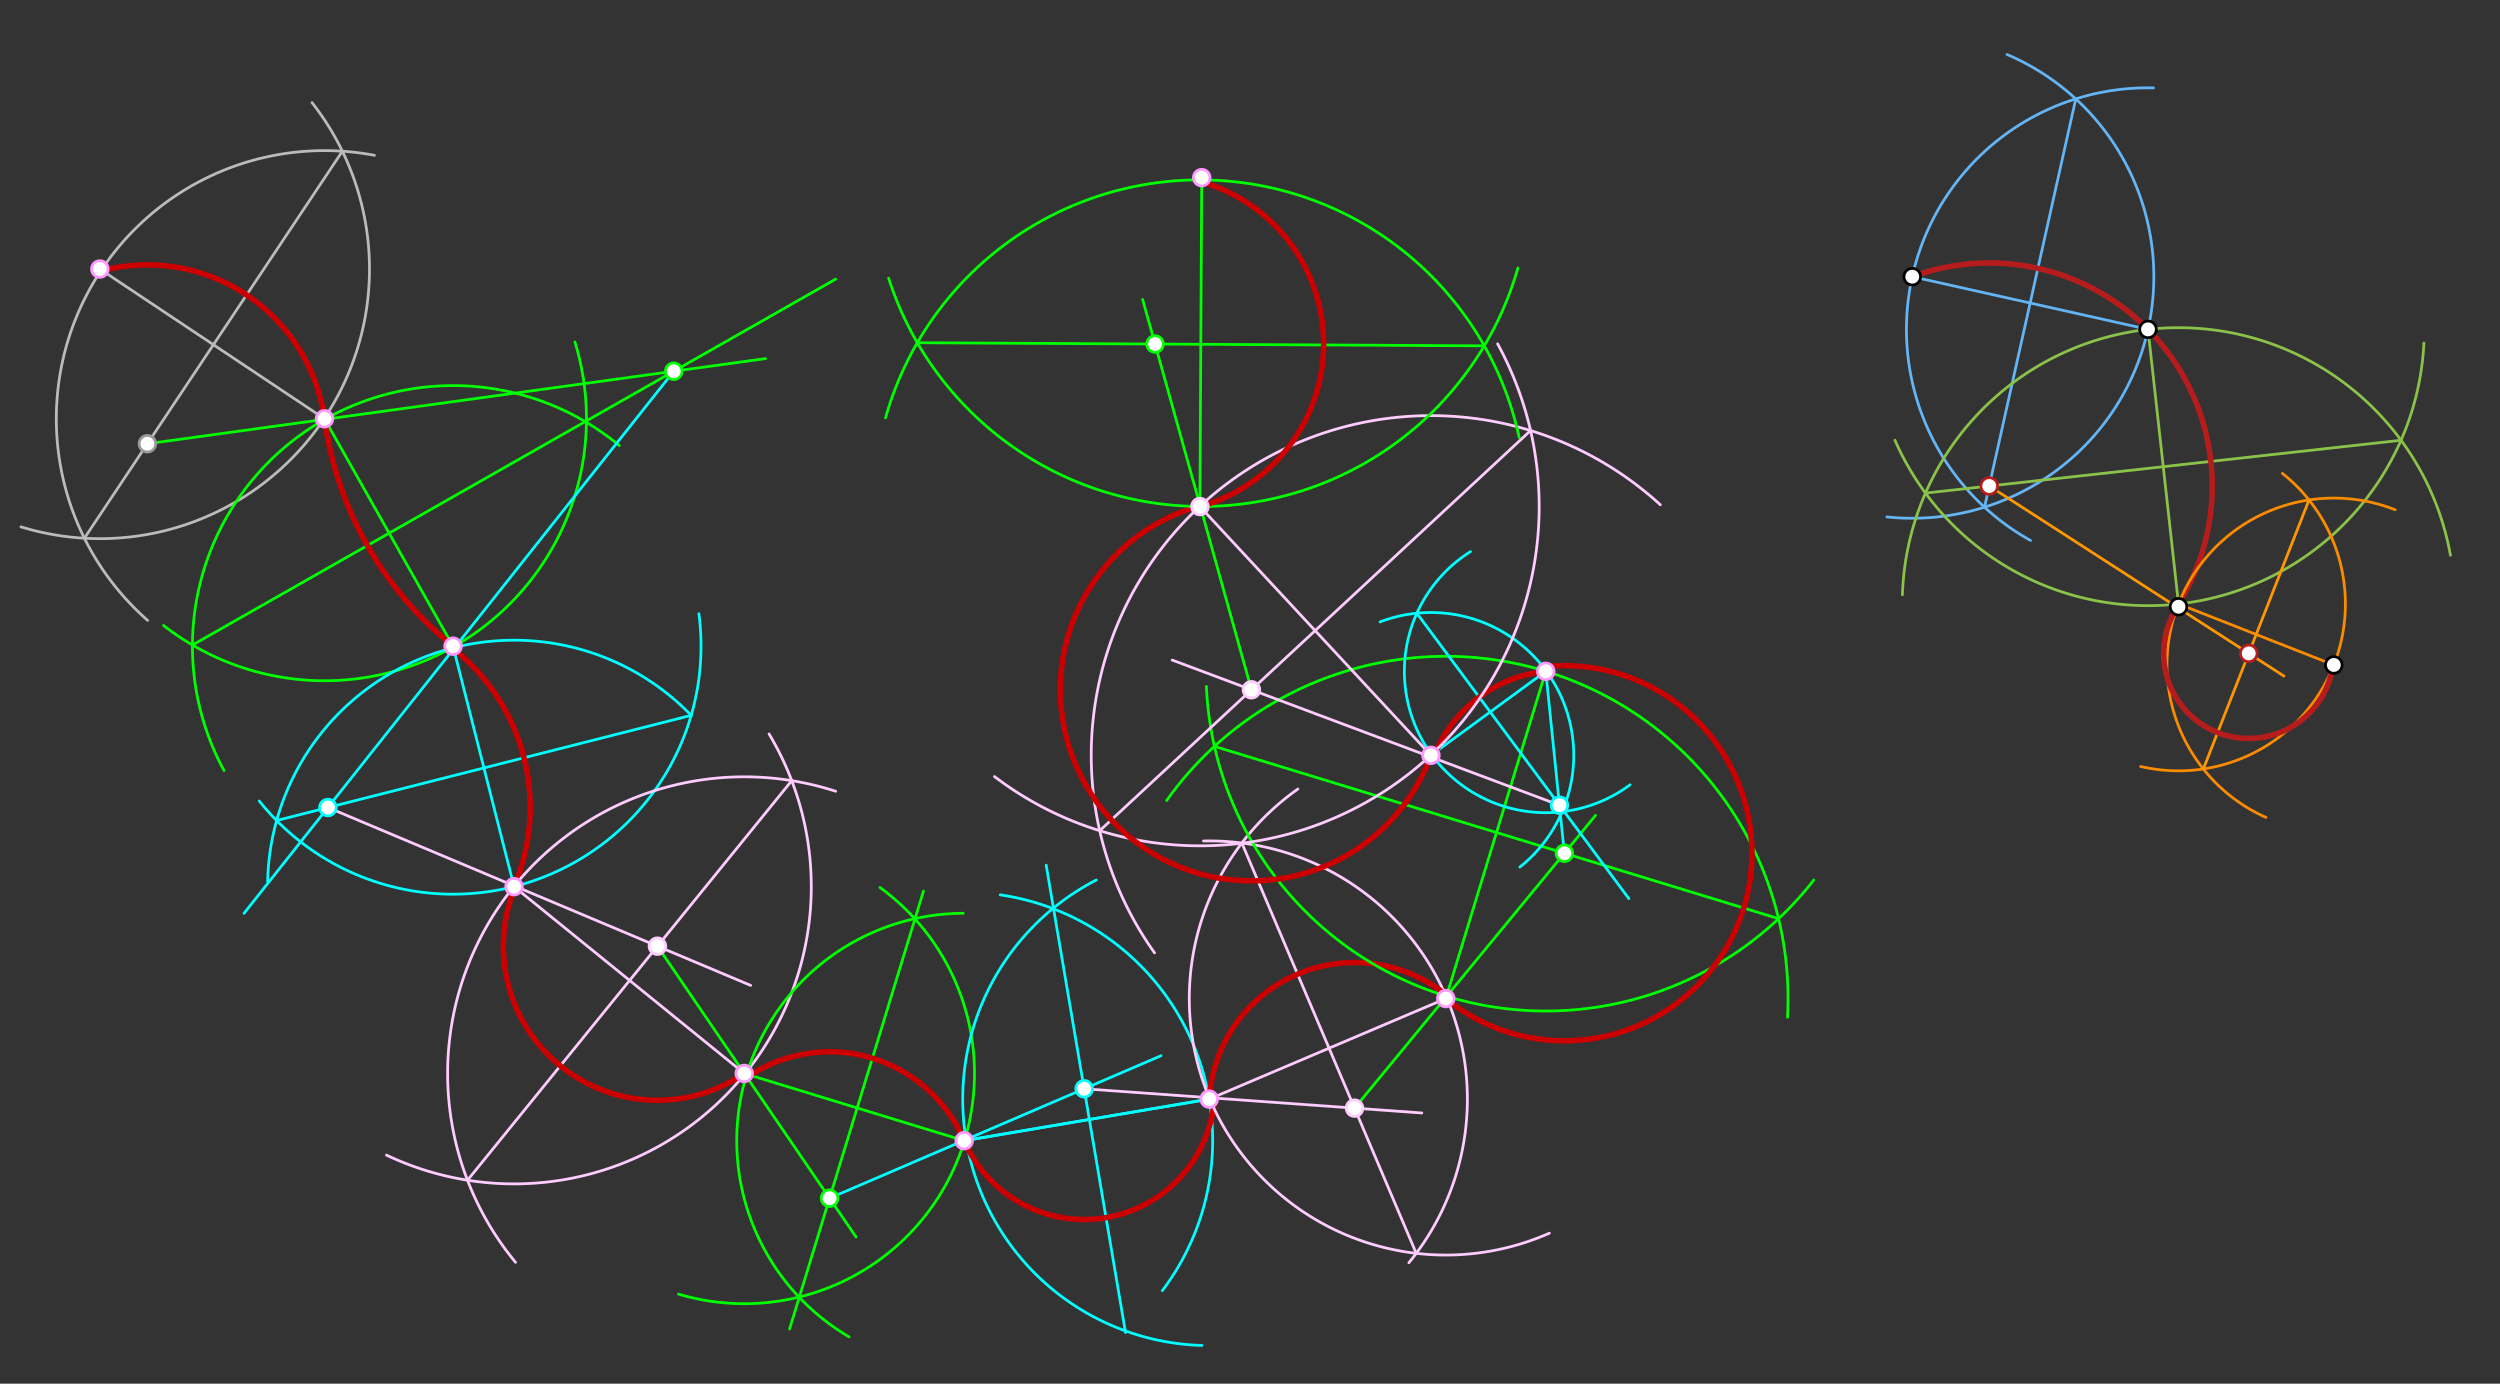 <svg xmlns="http://www.w3.org/2000/svg" class="svg--1it" height="100%" preserveAspectRatio="xMidYMid meet" viewBox="0 0 901.417 498.898" width="100%"><rect x="0" y="0" width="901.417" height="498.898" fill="#333333" stroke="none"/><defs><marker id="marker-arrow" markerHeight="16" markerUnits="userSpaceOnUse" markerWidth="24" orient="auto-start-reverse" refX="24" refY="4" viewBox="0 0 24 8"><path d="M 0 0 L 24 4 L 0 8 z" stroke="inherit"></path></marker></defs><g class="aux-layer--1FB"><g class="element--2qn"><line stroke="#bbbbbb" stroke-dasharray="none" stroke-linecap="round" stroke-width="1" x1="36" x2="117" y1="97" y2="151"></line></g><g class="element--2qn"><path d="M 112.5 37 A 97.223 97.223 0 0 1 7.562 189.971" fill="none" stroke="#bbbbbb" stroke-dasharray="none" stroke-linecap="round" stroke-width="1"></path></g><g class="element--2qn"><path d="M 135 56 A 96.69 96.69 0 0 0 53.239 223.688" fill="none" stroke="#bbbbbb" stroke-dasharray="none" stroke-linecap="round" stroke-width="1"></path></g><g class="element--2qn"><line stroke="#bbbbbb" stroke-dasharray="none" stroke-linecap="round" stroke-width="1" x1="30.429" x2="123.454" y1="194.063" y2="54.525"></line></g><g class="element--2qn"><line stroke="#64B5F6" stroke-dasharray="none" stroke-linecap="round" stroke-width="1" x1="689.5" x2="774.5" y1="99.767" y2="118.767"></line></g><g class="element--2qn"><path d="M 774.5 118.767 A 87.098 87.098 0 0 0 723.68 19.656" fill="none" stroke="#64B5F6" stroke-dasharray="none" stroke-linecap="round" stroke-width="1"></path></g><g class="element--2qn"><path d="M 774.5 118.767 A 87.098 87.098 0 0 1 680.329 186.38" fill="none" stroke="#64B5F6" stroke-dasharray="none" stroke-linecap="round" stroke-width="1"></path></g><g class="element--2qn"><path d="M 689.5 99.767 A 87.098 87.098 0 0 1 776.435 31.691" fill="none" stroke="#64B5F6" stroke-dasharray="none" stroke-linecap="round" stroke-width="1"></path></g><g class="element--2qn"><path d="M 689.5 99.767 A 87.098 87.098 0 0 0 732.128 194.863" fill="none" stroke="#64B5F6" stroke-dasharray="none" stroke-linecap="round" stroke-width="1"></path></g><g class="element--2qn"><line stroke="#64B5F6" stroke-dasharray="none" stroke-linecap="round" stroke-width="1" x1="715.546" x2="748.454" y1="182.879" y2="35.655"></line></g><g class="element--2qn"><line stroke="#8BC34A" stroke-dasharray="none" stroke-linecap="round" stroke-width="1" x1="774.5" x2="785.5" y1="118.767" y2="217.767"></line></g><g class="element--2qn"><path d="M 774.5 118.767 A 99.609 99.609 0 0 1 883.552 200.221" fill="none" stroke="#8BC34A" stroke-dasharray="none" stroke-linecap="round" stroke-width="1"></path></g><g class="element--2qn"><path d="M 774.5 118.767 A 99.609 99.609 0 0 0 685.946 214.448" fill="none" stroke="#8BC34A" stroke-dasharray="none" stroke-linecap="round" stroke-width="1"></path></g><g class="element--2qn"><path d="M 785.5 217.767 A 99.609 99.609 0 0 0 873.985 123.741" fill="none" stroke="#8BC34A" stroke-dasharray="none" stroke-linecap="round" stroke-width="1"></path></g><g class="element--2qn"><path d="M 785.5 217.767 A 99.609 99.609 0 0 1 683.262 158.737" fill="none" stroke="#8BC34A" stroke-dasharray="none" stroke-linecap="round" stroke-width="1"></path></g><g class="element--2qn"><line stroke="#8BC34A" stroke-dasharray="none" stroke-linecap="round" stroke-width="1" x1="865.737" x2="694.263" y1="158.74" y2="177.793"></line></g><g class="element--2qn"><path d="M 689.5 99.767 A 80.413 80.413 0 0 1 785.5 217.767" fill="none" stroke="#B71C1C" stroke-dasharray="none" stroke-linecap="round" stroke-width="2"></path></g><g class="element--2qn"><line stroke="#FB8C00" stroke-dasharray="none" stroke-linecap="round" stroke-width="1" x1="785.5" x2="841.5" y1="217.767" y2="239.767"></line></g><g class="element--2qn"><path d="M 785.5 217.767 A 60.166 60.166 0 0 1 863.621 183.814" fill="none" stroke="#FB8C00" stroke-dasharray="none" stroke-linecap="round" stroke-width="1"></path></g><g class="element--2qn"><path d="M 785.5 217.767 A 60.166 60.166 0 0 0 817.003 294.72" fill="none" stroke="#FB8C00" stroke-dasharray="none" stroke-linecap="round" stroke-width="1"></path></g><g class="element--2qn"><path d="M 841.5 239.767 A 60.166 60.166 0 0 0 822.968 170.691" fill="none" stroke="#FB8C00" stroke-dasharray="none" stroke-linecap="round" stroke-width="1"></path></g><g class="element--2qn"><path d="M 841.5 239.767 A 60.166 60.166 0 0 1 771.854 276.365" fill="none" stroke="#FB8C00" stroke-dasharray="none" stroke-linecap="round" stroke-width="1"></path></g><g class="element--2qn"><line stroke="#FF9800" stroke-dasharray="none" stroke-linecap="round" stroke-width="1" x1="794.447" x2="832.553" y1="277.264" y2="180.269"></line></g><g class="element--2qn"><line stroke="#FF9800" stroke-dasharray="none" stroke-linecap="round" stroke-width="1" x1="717.253" x2="823.5" y1="175.239" y2="243.767"></line></g><g class="element--2qn"><path d="M 785.045 218.963 A 30.672 30.672 0 1 0 840.678 242.607" fill="none" stroke="#B71C1C" stroke-dasharray="none" stroke-linecap="round" stroke-width="2"></path></g><g class="element--2qn"><circle cx="841.5" cy="239.767" r="3" stroke="#000000" stroke-width="1" fill="#ffffff"></circle>}</g><g class="element--2qn"><circle cx="717.253" cy="175.239" r="3" stroke="#B71C1C" stroke-width="1" fill="#ffffff"></circle>}</g><g class="element--2qn"><circle cx="810.82" cy="235.588" r="3" stroke="#B71C1C" stroke-width="1" fill="#ffffff"></circle>}</g></g><g class="main-layer--3Vd"><g class="element--2qn"><path d="M 117 151 A 64.494 64.494 0 0 0 36.209 97.768" fill="none" stroke="#cc0000" stroke-dasharray="none" stroke-linecap="round" stroke-width="2"></path></g><g class="element--2qn"><line stroke="#00ff00" stroke-dasharray="none" stroke-linecap="round" stroke-width="1" x1="117" x2="163.35" y1="151" y2="233"></line></g><g class="element--2qn"><path d="M 223.3 160.65 A 93.96 93.96 0 0 0 80.774 277.83" fill="none" stroke="#00ff00" stroke-dasharray="none" stroke-linecap="round" stroke-width="1"></path></g><g class="element--2qn"><path d="M 207.3 123.3 A 94.453 94.453 0 0 1 58.951 225.51" fill="none" stroke="#00ff00" stroke-dasharray="none" stroke-linecap="round" stroke-width="1"></path></g><g class="element--2qn"><line stroke="#00ff00" stroke-dasharray="none" stroke-linecap="round" stroke-width="1" x1="69.391" x2="301.3" y1="232.577" y2="100.65"></line></g><g class="element--2qn"><line stroke="#00ff00" stroke-dasharray="none" stroke-linecap="round" stroke-width="1" x1="53.137" x2="276" y1="160" y2="129.3"></line></g><g class="element--2qn"><path d="M 117 151 A 127.091 127.091 0 0 0 163.376 232.968" fill="none" stroke="#cc0000" stroke-dasharray="none" stroke-linecap="round" stroke-width="2"></path></g><g class="element--2qn"><line stroke="#00ffff" stroke-dasharray="none" stroke-linecap="round" stroke-width="1" x1="163.35" x2="185.35" y1="233" y2="319.7"></line></g><g class="element--2qn"><path d="M 249.3 258 A 88.862 88.862 0 0 0 96.507 317.859" fill="none" stroke="#00ffff" stroke-dasharray="none" stroke-linecap="round" stroke-width="1"></path></g><g class="element--2qn"><path d="M 252 221.3 A 89.419 89.419 0 0 1 93.486 288.81" fill="none" stroke="#00ffff" stroke-dasharray="none" stroke-linecap="round" stroke-width="1"></path></g><g class="element--2qn"><line stroke="#00ffff" stroke-dasharray="none" stroke-linecap="round" stroke-width="1" x1="99.747" x2="249.225" y1="295.852" y2="257.923"></line></g><g class="element--2qn"><line stroke="#00ffff" stroke-dasharray="none" stroke-linecap="round" stroke-width="1" x1="242.929" x2="88" y1="133.856" y2="329.3"></line></g><g class="element--2qn"><path d="M 185.35 319.7 A 72.933 72.933 0 0 0 162.935 233.535" fill="none" stroke="#cc0000" stroke-dasharray="none" stroke-linecap="round" stroke-width="2"></path></g><g class="element--2qn"><line stroke="#ffccff" stroke-dasharray="none" stroke-linecap="round" stroke-width="1" x1="185.35" x2="268.35" y1="319.7" y2="387.05"></line></g><g class="element--2qn"><path d="M 301.3 285.3 A 106.952 106.952 0 0 0 185.879 455.148" fill="none" stroke="#ffccff" stroke-dasharray="none" stroke-linecap="round" stroke-width="1"></path></g><g class="element--2qn"><path d="M 277.3 264.65 A 107.17 107.17 0 0 1 139.362 416.501" fill="none" stroke="#ffccff" stroke-dasharray="none" stroke-linecap="round" stroke-width="1"></path></g><g class="element--2qn"><line stroke="#ffccff" stroke-dasharray="none" stroke-linecap="round" stroke-width="1" x1="168.567" x2="285.472" y1="425.547" y2="281.477"></line></g><g class="element--2qn"><line stroke="#ffccff" stroke-dasharray="none" stroke-linecap="round" stroke-width="1" x1="118.232" x2="270.65" y1="291.162" y2="355.3"></line></g><g class="element--2qn"><path d="M 268.35 387.05 A 55.553 55.553 0 0 1 185.735 319.86" fill="none" stroke="#cc0000" stroke-dasharray="none" stroke-linecap="round" stroke-width="2"></path></g><g class="element--2qn"><line stroke="#00ff00" stroke-dasharray="none" stroke-linecap="round" stroke-width="1" x1="268.35" x2="347.65" y1="387.05" y2="411.3"></line></g><g class="element--2qn"><path d="M 317.3 320 A 83.017 83.017 0 0 1 244.629 466.606" fill="none" stroke="#00ff00" stroke-dasharray="none" stroke-linecap="round" stroke-width="1"></path></g><g class="element--2qn"><path d="M 347.3 329.3 A 82.001 82.001 0 0 0 306.141 482.019" fill="none" stroke="#00ff00" stroke-dasharray="none" stroke-linecap="round" stroke-width="1"></path></g><g class="element--2qn"><line stroke="#00ff00" stroke-dasharray="none" stroke-linecap="round" stroke-width="1" x1="284.7" x2="332.978" y1="479.175" y2="321.3"></line></g><g class="element--2qn"><line stroke="#00ff00" stroke-dasharray="none" stroke-linecap="round" stroke-width="1" x1="237.044" x2="308.65" y1="341.158" y2="446"></line></g><g class="element--2qn"><path d="M 347.65 411.3 A 52.781 52.781 0 0 0 269.321 388.471" fill="none" stroke="#cc0000" stroke-dasharray="none" stroke-linecap="round" stroke-width="2"></path></g><g class="element--2qn"><line stroke="#00ffff" stroke-dasharray="none" stroke-linecap="round" stroke-width="1" x1="347.65" x2="436" y1="411.3" y2="396.3"></line></g><g class="element--2qn"><path d="M 360.65 322.65 A 89.598 89.598 0 0 1 419.1 465.362" fill="none" stroke="#00ffff" stroke-dasharray="none" stroke-linecap="round" stroke-width="1"></path></g><g class="element--2qn"><path d="M 395.3 317.3 A 88.868 88.868 0 0 0 433.376 485.129" fill="none" stroke="#00ffff" stroke-dasharray="none" stroke-linecap="round" stroke-width="1"></path></g><g class="element--2qn"><line stroke="#00ffff" stroke-dasharray="none" stroke-linecap="round" stroke-width="1" x1="405.825" x2="377.217" y1="480.45" y2="311.95"></line></g><g class="element--2qn"><line stroke="#00ffff" stroke-dasharray="none" stroke-linecap="round" stroke-width="1" x1="299.114" x2="418.65" y1="432.039" y2="380.65"></line></g><g class="element--2qn"><path d="M 347.65 411.3 A 47.134 47.134 0 0 0 437.88 396.455" fill="none" stroke="#cc0000" stroke-dasharray="none" stroke-linecap="round" stroke-width="2"></path></g><g class="element--2qn"><line stroke="#ffccff" stroke-dasharray="none" stroke-linecap="round" stroke-width="1" x1="436" x2="521.3" y1="396.3" y2="360.05"></line></g><g class="element--2qn"><path d="M 558.65 444.65 A 92.478 92.478 0 0 1 467.96 284.505" fill="none" stroke="#ffccff" stroke-dasharray="none" stroke-linecap="round" stroke-width="1"></path></g><g class="element--2qn"><path d="M 508 455.3 A 93.086 93.086 0 0 0 433.955 303.236" fill="none" stroke="#ffccff" stroke-dasharray="none" stroke-linecap="round" stroke-width="1"></path></g><g class="element--2qn"><line stroke="#ffccff" stroke-dasharray="none" stroke-linecap="round" stroke-width="1" x1="447.773" x2="510.648" y1="303.961" y2="451.912"></line></g><g class="element--2qn"><line stroke="#ffccff" stroke-dasharray="none" stroke-linecap="round" stroke-width="1" x1="390.906" x2="512.65" y1="392.577" y2="401.3"></line></g><g class="element--2qn"><path d="M 436 396.3 A 52.502 52.502 0 0 1 521.995 359.216" fill="none" stroke="#cc0000" stroke-dasharray="none" stroke-linecap="round" stroke-width="2"></path></g><g class="element--2qn"><line stroke="#00ff00" stroke-dasharray="none" stroke-linecap="round" stroke-width="1" x1="521.3" x2="557.35" y1="360.05" y2="242.05"></line></g><g class="element--2qn"><path d="M 420.65 288.65 A 123.403 123.403 0 0 1 644.52 366.782" fill="none" stroke="#00ff00" stroke-dasharray="none" stroke-linecap="round" stroke-width="1"></path></g><g class="element--2qn"><path d="M 654 317.3 A 122.49 122.49 0 0 1 434.981 247.482" fill="none" stroke="#00ff00" stroke-dasharray="none" stroke-linecap="round" stroke-width="1"></path></g><g class="element--2qn"><line stroke="#00ff00" stroke-dasharray="none" stroke-linecap="round" stroke-width="1" x1="437.886" x2="641.296" y1="269.108" y2="331.251"></line></g><g class="element--2qn"><line stroke="#00ff00" stroke-dasharray="none" stroke-linecap="round" stroke-width="1" x1="488.4" x2="575.3" y1="399.563" y2="294"></line></g><g class="element--2qn"><path d="M 521.3 360.05 A 67.628 67.628 0 1 0 557.179 240.377" fill="none" stroke="#cc0000" stroke-dasharray="none" stroke-linecap="round" stroke-width="2"></path></g><g class="element--2qn"><line stroke="#00ffff" stroke-dasharray="none" stroke-linecap="round" stroke-width="1" x1="557.35" x2="515.95" y1="242.05" y2="272.35"></line></g><g class="element--2qn"><path d="M 548 312.65 A 51.491 51.491 0 0 0 497.604 224.238" fill="none" stroke="#00ffff" stroke-dasharray="none" stroke-linecap="round" stroke-width="1"></path></g><g class="element--2qn"><path d="M 587.753 282.967 A 50.976 50.976 0 1 1 530.215 198.896" fill="none" stroke="#00ffff" stroke-dasharray="none" stroke-linecap="round" stroke-width="1"></path></g><g class="element--2qn"><line stroke="#00ffff" stroke-dasharray="none" stroke-linecap="round" stroke-width="1" x1="510.873" x2="587.3" y1="221.11" y2="324"></line></g><g class="element--2qn"><line stroke="#00ffff" stroke-dasharray="none" stroke-linecap="round" stroke-width="1" x1="564.059" x2="557.35" y1="307.655" y2="242.05"></line></g><g class="element--2qn"><path d="M 557.35 242.05 A 48.528 48.528 0 0 0 517.044 272.775" fill="none" stroke="#cc0000" stroke-dasharray="none" stroke-linecap="round" stroke-width="2"></path></g><g class="element--2qn"><line stroke="#ffccff" stroke-dasharray="none" stroke-linecap="round" stroke-width="1" x1="515.95" x2="432.65" y1="272.35" y2="182.65"></line></g><g class="element--2qn"><path d="M 598.65 182 A 122.484 122.484 0 0 0 416.291 343.557" fill="none" stroke="#ffccff" stroke-dasharray="none" stroke-linecap="round" stroke-width="1"></path></g><g class="element--2qn"><path d="M 540 124 A 122.327 122.327 0 0 1 358.58 280.002" fill="none" stroke="#ffccff" stroke-dasharray="none" stroke-linecap="round" stroke-width="1"></path></g><g class="element--2qn"><line stroke="#ffccff" stroke-dasharray="none" stroke-linecap="round" stroke-width="1" x1="396.517" x2="551.869" y1="299.518" y2="155.251"></line></g><g class="element--2qn"><line stroke="#ffccff" stroke-dasharray="none" stroke-linecap="round" stroke-width="1" x1="562.287" x2="422.65" y1="290.326" y2="238"></line></g><g class="element--2qn"><path d="M 515.95 272.35 A 68.903 68.903 0 1 1 432.574 182.38" fill="none" stroke="#cc0000" stroke-dasharray="none" stroke-linecap="round" stroke-width="2"></path></g><g class="element--2qn"><line stroke="#00ff00" stroke-dasharray="none" stroke-linecap="round" stroke-width="1" x1="432.65" x2="433.3" y1="182.65" y2="64.05"></line></g><g class="element--2qn"><path d="M 319.3 150.65 A 117.78 117.78 0 0 1 547.765 157.735" fill="none" stroke="#00ff00" stroke-dasharray="none" stroke-linecap="round" stroke-width="1"></path></g><g class="element--2qn"><path d="M 547.3 96.65 A 118.57 118.57 0 0 1 320.407 100.299" fill="none" stroke="#00ff00" stroke-dasharray="none" stroke-linecap="round" stroke-width="1"></path></g><g class="element--2qn"><line stroke="#00ff00" stroke-dasharray="none" stroke-linecap="round" stroke-width="1" x1="330.755" x2="535.186" y1="123.576" y2="124.697"></line></g><g class="element--2qn"><line stroke="#00ff00" stroke-dasharray="none" stroke-linecap="round" stroke-width="1" x1="451.229" x2="412" y1="248.71" y2="108"></line></g><g class="element--2qn"><path d="M 432.65 182.65 A 60.796 60.796 0 0 0 432.891 65.509" fill="none" stroke="#cc0000" stroke-dasharray="none" stroke-linecap="round" stroke-width="2"></path></g><g class="element--2qn"><line stroke="#00ffff" stroke-dasharray="none" stroke-linecap="round" stroke-width="1" x1="347.65" x2="436" y1="411.3" y2="396.3"></line></g><g class="element--2qn"><circle cx="36" cy="97" r="3" stroke="#ff99ff" stroke-width="1" fill="#ffffff"></circle>}</g><g class="element--2qn"><circle cx="117" cy="151" r="3" stroke="#ff99ff" stroke-width="1" fill="#ffffff"></circle>}</g><g class="element--2qn"><circle cx="163.35" cy="233" r="3" stroke="#ff99ff" stroke-width="1" fill="#ffffff"></circle>}</g><g class="element--2qn"><circle cx="185.35" cy="319.7" r="3" stroke="#ff99ff" stroke-width="1" fill="#ffffff"></circle>}</g><g class="element--2qn"><circle cx="268.35" cy="387.05" r="3" stroke="#ff99ff" stroke-width="1" fill="#ffffff"></circle>}</g><g class="element--2qn"><circle cx="347.65" cy="411.3" r="3" stroke="#ff99ff" stroke-width="1" fill="#ffffff"></circle>}</g><g class="element--2qn"><circle cx="521.3" cy="360.05" r="3" stroke="#ff99ff" stroke-width="1" fill="#ffffff"></circle>}</g><g class="element--2qn"><circle cx="557.35" cy="242.05" r="3" stroke="#ff99ff" stroke-width="1" fill="#ffffff"></circle>}</g><g class="element--2qn"><circle cx="515.95" cy="272.35" r="3" stroke="#ff99ff" stroke-width="1" fill="#ffffff"></circle>}</g><g class="element--2qn"><circle cx="436" cy="396.3" r="3" stroke="#ff99ff" stroke-width="1" fill="#ffffff"></circle>}</g><g class="element--2qn"><circle cx="432.65" cy="182.65" r="3" stroke="#ffccff" stroke-width="1" fill="#ffffff"></circle>}</g><g class="element--2qn"><circle cx="433.3" cy="64.05" r="3" stroke="#ff99ff" stroke-width="1" fill="#ffffff"></circle>}</g><g class="element--2qn"><circle cx="53.137" cy="160" r="3" stroke="#999999" stroke-width="1" fill="#ffffff"></circle>}</g><g class="element--2qn"><circle cx="689.5" cy="99.767" r="3" stroke="#000000" stroke-width="1" fill="#ffffff"></circle>}</g><g class="element--2qn"><circle cx="774.5" cy="118.767" r="3" stroke="#000000" stroke-width="1" fill="#ffffff"></circle>}</g><g class="element--2qn"><circle cx="785.5" cy="218.767" r="3" stroke="#000000" stroke-width="1" fill="#ffffff"></circle>}</g><g class="element--2qn"><circle cx="242.929" cy="133.856" r="3" stroke="#00ff00" stroke-width="1" fill="#ffffff"></circle>}</g><g class="element--2qn"><circle cx="118.232" cy="291.162" r="3" stroke="#00ffff" stroke-width="1" fill="#ffffff"></circle>}</g><g class="element--2qn"><circle cx="237.044" cy="341.158" r="3" stroke="#ffccff" stroke-width="1" fill="#ffffff"></circle>}</g><g class="element--2qn"><circle cx="299.114" cy="432.039" r="3" stroke="#00ff00" stroke-width="1" fill="#ffffff"></circle>}</g><g class="element--2qn"><circle cx="390.906" cy="392.577" r="3" stroke="#00ffff" stroke-width="1" fill="#ffffff"></circle>}</g><g class="element--2qn"><circle cx="488.4" cy="399.563" r="3" stroke="#ffccff" stroke-width="1" fill="#ffffff"></circle>}</g><g class="element--2qn"><circle cx="564.059" cy="307.655" r="3" stroke="#00ff00" stroke-width="1" fill="#ffffff"></circle>}</g><g class="element--2qn"><circle cx="562.287" cy="290.326" r="3" stroke="#00ffff" stroke-width="1" fill="#ffffff"></circle>}</g><g class="element--2qn"><circle cx="451.229" cy="248.71" r="3" stroke="#ffccff" stroke-width="1" fill="#ffffff"></circle>}</g><g class="element--2qn"><circle cx="416.474" cy="124.046" r="3" stroke="#00ff00" stroke-width="1" fill="#ffffff"></circle>}</g></g><g class="snaps-layer--2PT"></g><g class="temp-layer--rAP"></g></svg>